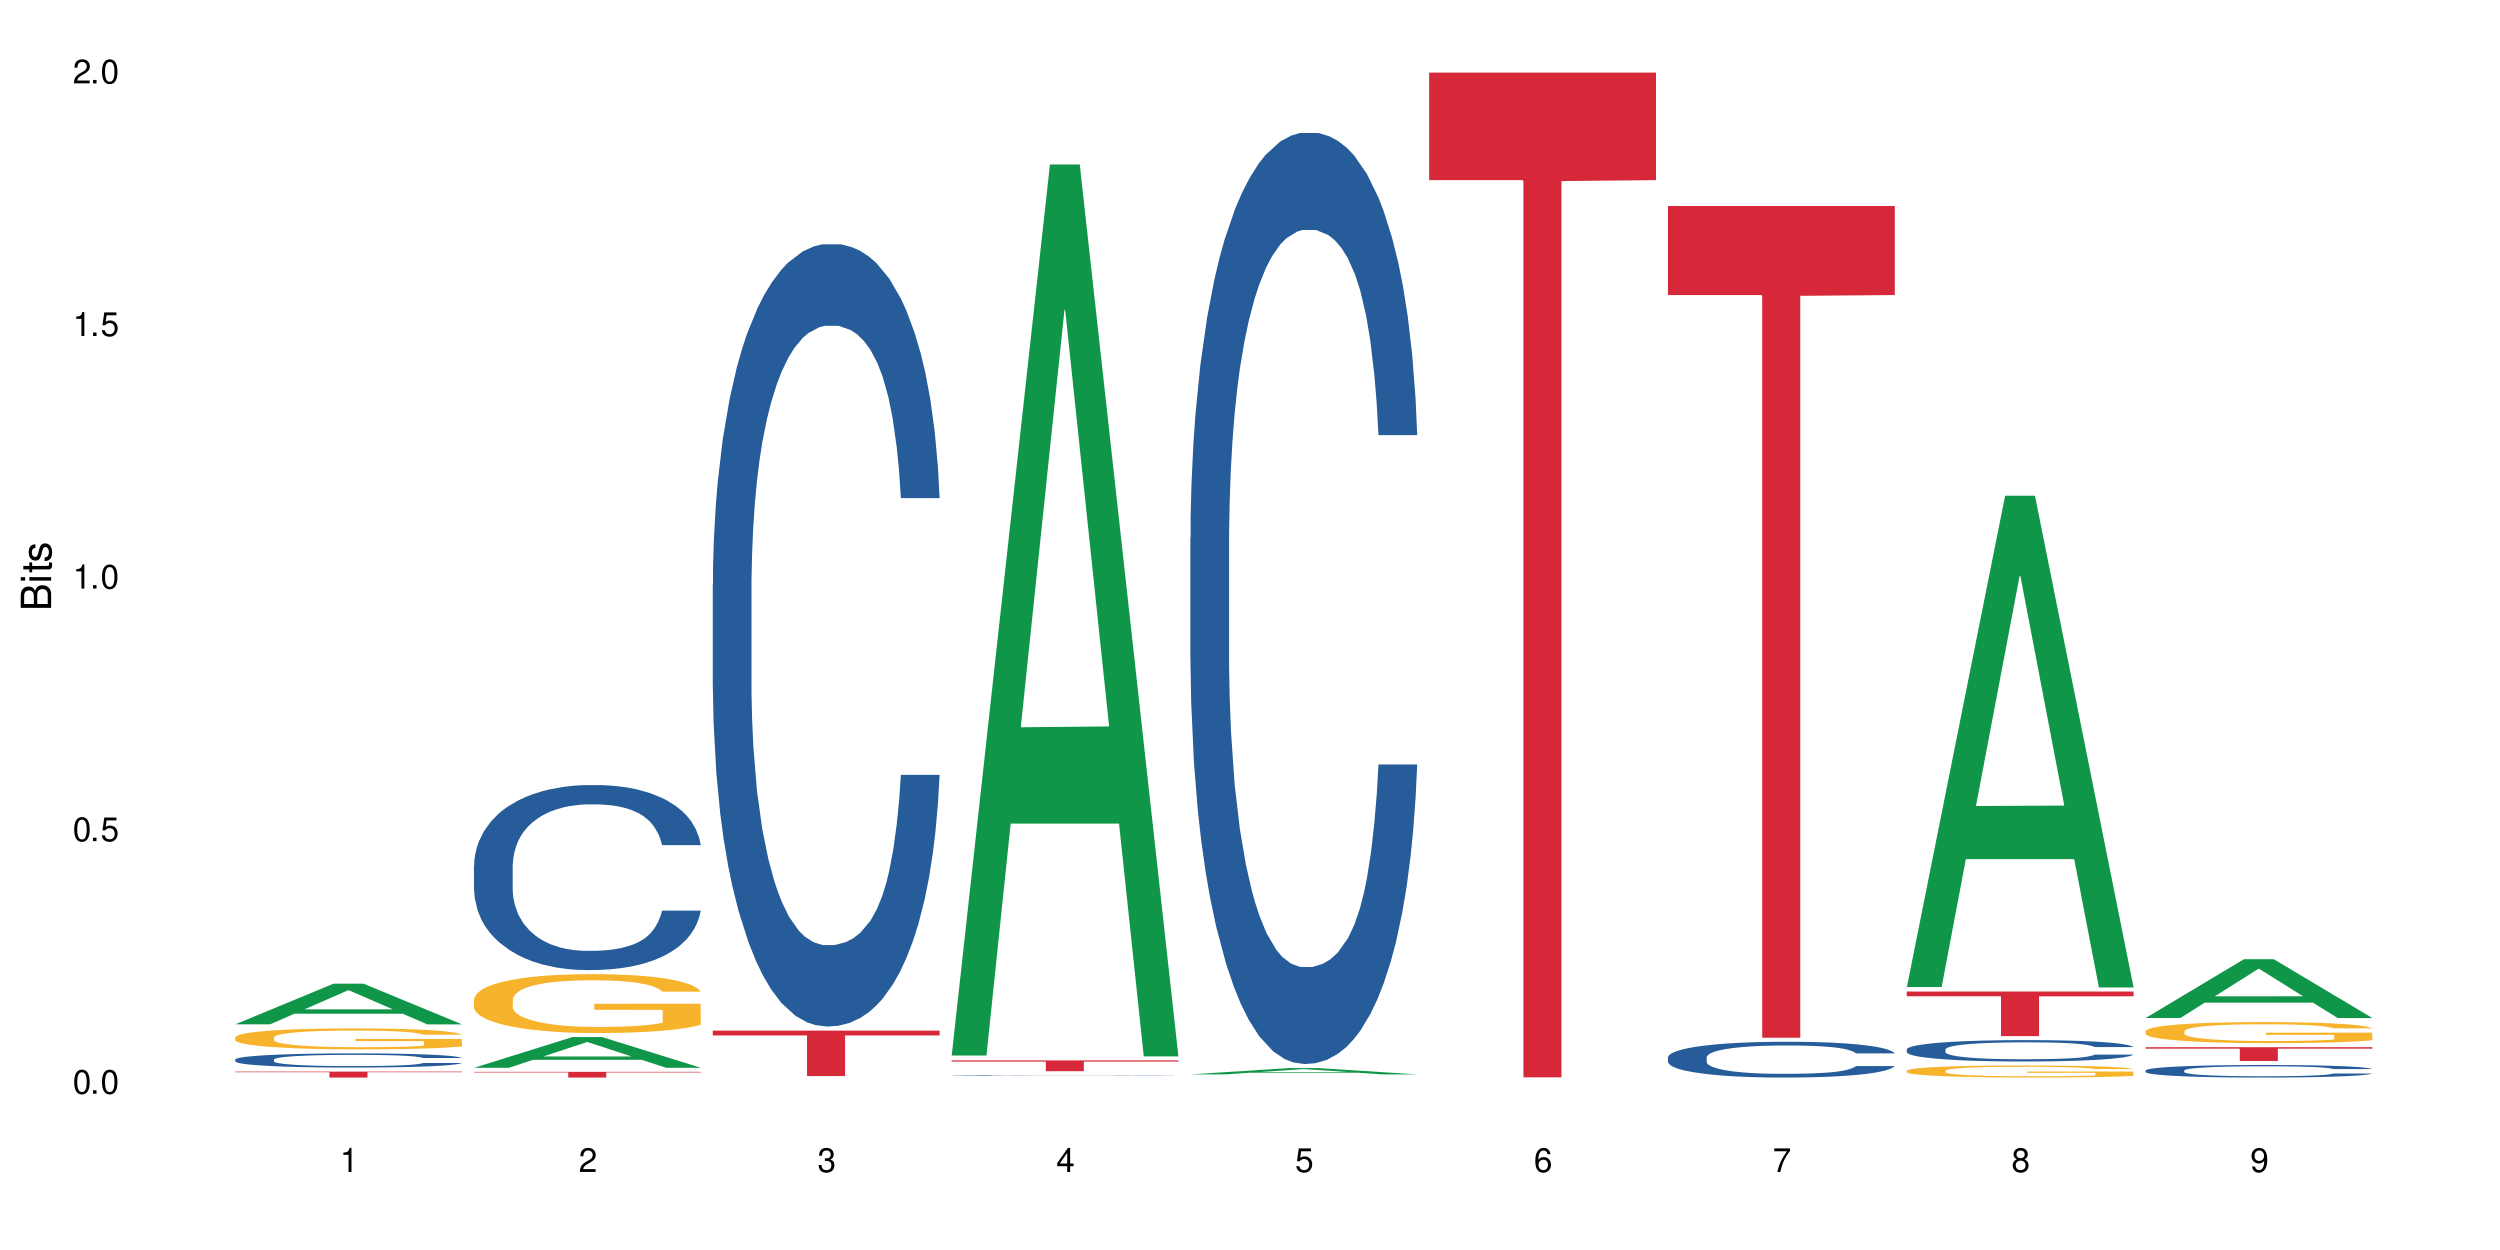 <?xml version="1.0" encoding="UTF-8"?>
<svg xmlns="http://www.w3.org/2000/svg" xmlns:xlink="http://www.w3.org/1999/xlink" width="720" height="360" viewBox="0 0 720 360">
<defs>
<g>
<g id="glyph-0-0">
</g>
<g id="glyph-0-1">
<path d="M 2.641 -6.938 C 2 -6.938 1.422 -6.656 1.078 -6.172 C 0.641 -5.562 0.406 -4.641 0.406 -3.359 C 0.406 -1.016 1.188 0.219 2.641 0.219 C 4.078 0.219 4.859 -1.016 4.859 -3.297 C 4.859 -4.641 4.656 -5.547 4.203 -6.172 C 3.844 -6.656 3.281 -6.938 2.641 -6.938 Z M 2.641 -6.188 C 3.547 -6.188 4 -5.25 4 -3.375 C 4 -1.406 3.562 -0.484 2.625 -0.484 C 1.734 -0.484 1.281 -1.438 1.281 -3.344 C 1.281 -5.25 1.734 -6.188 2.641 -6.188 Z M 2.641 -6.188 "/>
</g>
<g id="glyph-0-2">
<path d="M 1.828 -1 L 0.828 -1 L 0.828 0 L 1.828 0 Z M 1.828 -1 "/>
</g>
<g id="glyph-0-3">
<path d="M 4.562 -6.797 L 1.062 -6.797 L 0.547 -3.094 L 1.328 -3.094 C 1.719 -3.562 2.047 -3.734 2.578 -3.734 C 3.484 -3.734 4.062 -3.109 4.062 -2.094 C 4.062 -1.125 3.484 -0.531 2.578 -0.531 C 1.828 -0.531 1.375 -0.906 1.188 -1.672 L 0.328 -1.672 C 0.453 -1.109 0.547 -0.844 0.75 -0.594 C 1.125 -0.078 1.828 0.219 2.594 0.219 C 3.969 0.219 4.922 -0.781 4.922 -2.219 C 4.922 -3.562 4.031 -4.484 2.719 -4.484 C 2.25 -4.484 1.859 -4.359 1.469 -4.062 L 1.734 -5.969 L 4.562 -5.969 Z M 4.562 -6.797 "/>
</g>
<g id="glyph-0-4">
<path d="M 2.484 -4.938 L 2.484 0 L 3.328 0 L 3.328 -6.938 L 2.766 -6.938 C 2.469 -5.875 2.281 -5.734 0.984 -5.562 L 0.984 -4.938 Z M 2.484 -4.938 "/>
</g>
<g id="glyph-0-5">
<path d="M 4.859 -0.828 L 1.281 -0.828 C 1.359 -1.406 1.672 -1.781 2.5 -2.281 L 3.469 -2.828 C 4.406 -3.344 4.906 -4.062 4.906 -4.906 C 4.906 -5.484 4.672 -6.031 4.266 -6.406 C 3.859 -6.766 3.375 -6.938 2.719 -6.938 C 1.859 -6.938 1.219 -6.625 0.844 -6.031 C 0.609 -5.672 0.5 -5.234 0.484 -4.531 L 1.328 -4.531 C 1.359 -5.016 1.406 -5.281 1.531 -5.516 C 1.75 -5.938 2.188 -6.203 2.703 -6.203 C 3.469 -6.203 4.031 -5.641 4.031 -4.891 C 4.031 -4.344 3.719 -3.859 3.125 -3.516 L 2.234 -3 C 0.812 -2.172 0.406 -1.531 0.328 -0.016 L 4.859 -0.016 Z M 4.859 -0.828 "/>
</g>
<g id="glyph-0-6">
<path d="M 2.125 -3.188 L 2.578 -3.188 C 3.5 -3.188 3.984 -2.766 3.984 -1.922 C 3.984 -1.062 3.469 -0.531 2.594 -0.531 C 1.656 -0.531 1.203 -1 1.156 -2.016 L 0.312 -2.016 C 0.344 -1.453 0.438 -1.094 0.609 -0.781 C 0.953 -0.109 1.625 0.219 2.547 0.219 C 3.953 0.219 4.859 -0.625 4.859 -1.938 C 4.859 -2.828 4.516 -3.297 3.703 -3.594 C 4.344 -3.844 4.656 -4.328 4.656 -5.031 C 4.656 -6.219 3.875 -6.938 2.578 -6.938 C 1.203 -6.938 0.484 -6.172 0.453 -4.703 L 1.297 -4.703 C 1.312 -5.125 1.344 -5.359 1.453 -5.578 C 1.641 -5.969 2.062 -6.203 2.594 -6.203 C 3.344 -6.203 3.797 -5.75 3.797 -5 C 3.797 -4.516 3.609 -4.219 3.25 -4.047 C 3.016 -3.953 2.703 -3.922 2.125 -3.906 Z M 2.125 -3.188 "/>
</g>
<g id="glyph-0-7">
<path d="M 3.141 -1.672 L 3.141 0 L 3.984 0 L 3.984 -1.672 L 4.984 -1.672 L 4.984 -2.438 L 3.984 -2.438 L 3.984 -6.938 L 3.359 -6.938 L 0.266 -2.578 L 0.266 -1.672 Z M 3.141 -2.438 L 1 -2.438 L 3.141 -5.5 Z M 3.141 -2.438 "/>
</g>
<g id="glyph-0-8">
<path d="M 4.781 -5.125 C 4.609 -6.266 3.891 -6.938 2.844 -6.938 C 2.094 -6.938 1.422 -6.578 1.031 -5.953 C 0.594 -5.266 0.406 -4.422 0.406 -3.172 C 0.406 -2 0.578 -1.25 0.984 -0.641 C 1.359 -0.078 1.953 0.219 2.703 0.219 C 3.984 0.219 4.922 -0.75 4.922 -2.094 C 4.922 -3.375 4.062 -4.281 2.844 -4.281 C 2.172 -4.281 1.641 -4.031 1.281 -3.516 C 1.281 -5.234 1.828 -6.188 2.797 -6.188 C 3.391 -6.188 3.797 -5.797 3.938 -5.125 Z M 2.734 -3.531 C 3.547 -3.531 4.062 -2.953 4.062 -2.031 C 4.062 -1.156 3.484 -0.531 2.703 -0.531 C 1.922 -0.531 1.328 -1.188 1.328 -2.078 C 1.328 -2.938 1.906 -3.531 2.734 -3.531 Z M 2.734 -3.531 "/>
</g>
<g id="glyph-0-9">
<path d="M 4.984 -6.797 L 0.438 -6.797 L 0.438 -5.969 L 4.109 -5.969 C 2.5 -3.656 1.828 -2.234 1.328 0 L 2.219 0 C 2.594 -2.172 3.453 -4.047 4.984 -6.094 Z M 4.984 -6.797 "/>
</g>
<g id="glyph-0-10">
<path d="M 3.75 -3.656 C 4.469 -4.094 4.688 -4.438 4.688 -5.078 C 4.688 -6.172 3.844 -6.938 2.641 -6.938 C 1.438 -6.938 0.594 -6.172 0.594 -5.094 C 0.594 -4.438 0.812 -4.094 1.516 -3.656 C 0.734 -3.266 0.359 -2.703 0.359 -1.922 C 0.359 -0.656 1.281 0.219 2.641 0.219 C 3.984 0.219 4.922 -0.656 4.922 -1.922 C 4.922 -2.703 4.531 -3.266 3.75 -3.656 Z M 2.641 -6.188 C 3.359 -6.188 3.812 -5.75 3.812 -5.062 C 3.812 -4.406 3.344 -3.984 2.641 -3.984 C 1.922 -3.984 1.453 -4.406 1.453 -5.078 C 1.453 -5.75 1.922 -6.188 2.641 -6.188 Z M 2.641 -3.266 C 3.484 -3.266 4.062 -2.719 4.062 -1.906 C 4.062 -1.078 3.484 -0.531 2.625 -0.531 C 1.797 -0.531 1.219 -1.094 1.219 -1.906 C 1.219 -2.719 1.781 -3.266 2.641 -3.266 Z M 2.641 -3.266 "/>
</g>
<g id="glyph-0-11">
<path d="M 0.516 -1.578 C 0.672 -0.453 1.406 0.219 2.438 0.219 C 3.188 0.219 3.859 -0.141 4.266 -0.766 C 4.688 -1.453 4.891 -2.297 4.891 -3.547 C 4.891 -4.719 4.703 -5.453 4.312 -6.078 C 3.938 -6.641 3.344 -6.938 2.594 -6.938 C 1.297 -6.938 0.359 -5.969 0.359 -4.625 C 0.359 -3.344 1.234 -2.453 2.453 -2.453 C 3.094 -2.453 3.578 -2.672 4.016 -3.203 C 4 -1.484 3.469 -0.531 2.5 -0.531 C 1.906 -0.531 1.484 -0.906 1.359 -1.578 Z M 2.578 -6.203 C 3.375 -6.203 3.969 -5.531 3.969 -4.641 C 3.969 -3.797 3.391 -3.188 2.547 -3.188 C 1.734 -3.188 1.234 -3.766 1.234 -4.688 C 1.234 -5.562 1.797 -6.203 2.578 -6.203 Z M 2.578 -6.203 "/>
</g>
<g id="glyph-1-0">
</g>
<g id="glyph-1-1">
<path d="M 0 -0.953 L 0 -4.891 C 0 -5.719 -0.234 -6.344 -0.734 -6.797 C -1.188 -7.234 -1.812 -7.469 -2.5 -7.469 C -3.547 -7.469 -4.188 -7 -4.625 -5.875 C -4.984 -6.688 -5.625 -7.094 -6.531 -7.094 C -7.172 -7.094 -7.734 -6.859 -8.141 -6.391 C -8.562 -5.922 -8.75 -5.344 -8.75 -4.5 L -8.75 -0.953 Z M -4.984 -2.062 L -7.766 -2.062 L -7.766 -4.219 C -7.766 -4.844 -7.688 -5.203 -7.453 -5.5 C -7.219 -5.812 -6.859 -5.969 -6.375 -5.969 C -5.891 -5.969 -5.531 -5.812 -5.297 -5.5 C -5.062 -5.203 -4.984 -4.844 -4.984 -4.219 Z M -0.984 -2.062 L -4 -2.062 L -4 -4.781 C -4 -5.766 -3.438 -6.359 -2.484 -6.359 C -1.547 -6.359 -0.984 -5.766 -0.984 -4.781 Z M -0.984 -2.062 "/>
</g>
<g id="glyph-1-2">
<path d="M -6.281 -1.797 L -6.281 -0.797 L 0 -0.797 L 0 -1.797 Z M -8.75 -1.797 L -8.75 -0.797 L -7.484 -0.797 L -7.484 -1.797 Z M -8.75 -1.797 "/>
</g>
<g id="glyph-1-3">
<path d="M -6.281 -3.047 L -6.281 -2.016 L -8.016 -2.016 L -8.016 -1.016 L -6.281 -1.016 L -6.281 -0.172 L -5.469 -0.172 L -5.469 -1.016 L -0.719 -1.016 C -0.078 -1.016 0.281 -1.453 0.281 -2.234 C 0.281 -2.5 0.25 -2.719 0.188 -3.047 L -0.641 -3.047 C -0.609 -2.906 -0.594 -2.766 -0.594 -2.562 C -0.594 -2.141 -0.719 -2.016 -1.156 -2.016 L -5.469 -2.016 L -5.469 -3.047 Z M -6.281 -3.047 "/>
</g>
<g id="glyph-1-4">
<path d="M -4.531 -5.25 C -5.766 -5.25 -6.469 -4.422 -6.469 -2.969 C -6.469 -1.516 -5.719 -0.562 -4.547 -0.562 C -3.562 -0.562 -3.094 -1.062 -2.734 -2.562 L -2.516 -3.484 C -2.344 -4.188 -2.094 -4.469 -1.641 -4.469 C -1.047 -4.469 -0.641 -3.875 -0.641 -3 C -0.641 -2.453 -0.797 -2 -1.062 -1.75 C -1.25 -1.594 -1.422 -1.531 -1.875 -1.469 L -1.875 -0.406 C -0.422 -0.453 0.281 -1.266 0.281 -2.922 C 0.281 -4.5 -0.5 -5.516 -1.719 -5.516 C -2.656 -5.516 -3.172 -4.984 -3.469 -3.734 L -3.703 -2.766 C -3.891 -1.953 -4.156 -1.609 -4.594 -1.609 C -5.188 -1.609 -5.547 -2.125 -5.547 -2.938 C -5.547 -3.75 -5.203 -4.172 -4.531 -4.203 Z M -4.531 -5.25 "/>
</g>
</g>
</defs>
<rect x="-72" y="-36" width="864" height="432" fill="rgb(100%, 100%, 100%)" fill-opacity="1"/>
<path fill-rule="nonzero" fill="rgb(6.275%, 58.824%, 28.235%)" fill-opacity="1" d="M 67.73 295.008 L 67.801 294.996 L 96.07 283.289 L 104.656 283.289 L 133.066 295.02 L 123.082 295.02 L 115.965 291.957 L 84.762 291.957 L 77.781 295.008 L 67.73 295.008 L 87.766 290.691 L 113.102 290.68 L 100.469 285.203 L 100.328 285.195 L 100.188 285.227 L 87.695 290.68 L 87.766 290.691 Z M 67.73 295.008 "/>
<path fill-rule="nonzero" fill="rgb(14.51%, 36.078%, 60%)" fill-opacity="1" d="M 67.73 305.152 L 67.812 305.148 L 67.812 305.059 L 68.051 304.918 L 68.605 304.738 L 69.164 304.617 L 70.598 304.395 L 72.59 304.184 L 74.664 304.02 L 76.176 303.922 L 77.531 303.848 L 80.637 303.711 L 82.629 303.641 L 84.781 303.578 L 87.41 303.512 L 89.324 303.477 L 93.625 303.414 L 96.812 303.391 L 99.281 303.379 L 104.621 303.379 L 107.809 303.395 L 110.117 303.414 L 112.668 303.441 L 114.82 303.477 L 118.562 303.559 L 121.91 303.66 L 123.426 303.723 L 125.816 303.836 L 127.648 303.949 L 128.922 304.047 L 130.355 304.184 L 131.629 304.352 L 132.586 304.543 L 133.066 304.703 L 121.91 304.703 L 121.352 304.555 L 120.715 304.438 L 119.52 304.285 L 118.324 304.176 L 116.652 304.066 L 115.137 303.996 L 113.066 303.926 L 111.234 303.883 L 109.32 303.848 L 107.488 303.824 L 103.984 303.805 L 99.922 303.805 L 98.406 303.812 L 95.297 303.84 L 93.625 303.867 L 91.234 303.918 L 89.562 303.969 L 87.57 304.043 L 86.215 304.105 L 84.543 304.203 L 83.348 304.289 L 81.992 304.41 L 81.195 304.504 L 80.48 304.609 L 79.84 304.73 L 79.363 304.863 L 79.043 305 L 78.887 305.133 L 78.887 305.711 L 79.043 305.848 L 79.441 306.004 L 80.48 306.23 L 81.992 306.43 L 83.746 306.586 L 85.418 306.695 L 86.375 306.75 L 87.648 306.809 L 89.641 306.883 L 92.512 306.957 L 94.184 306.988 L 96.734 307.016 L 99.363 307.031 L 102.867 307.031 L 105.977 307.016 L 108.047 307 L 110.199 306.969 L 113.145 306.906 L 114.98 306.844 L 116.57 306.773 L 117.766 306.703 L 118.562 306.645 L 119.758 306.527 L 120.715 306.402 L 121.434 306.273 L 121.91 306.145 L 133.066 306.145 L 132.586 306.293 L 131.871 306.438 L 131.152 306.547 L 130.039 306.68 L 128.762 306.793 L 126.93 306.926 L 125.418 307.008 L 123.426 307.102 L 121.59 307.172 L 119.602 307.238 L 116.652 307.312 L 114.738 307.348 L 112.668 307.383 L 110.199 307.414 L 107.09 307.438 L 103.746 307.453 L 100.637 307.457 L 97.289 307.449 L 94.82 307.434 L 91.555 307.402 L 87.492 307.336 L 84.543 307.262 L 82.23 307.191 L 80.238 307.117 L 78.008 307.016 L 75.141 306.852 L 73.387 306.727 L 72.191 306.621 L 70.84 306.477 L 69.883 306.348 L 68.766 306.137 L 67.969 305.871 L 67.73 305.668 Z M 67.73 305.152 "/>
<path fill-rule="nonzero" fill="rgb(96.863%, 70.196%, 16.863%)" fill-opacity="1" d="M 67.73 298.766 L 67.812 298.762 L 67.812 298.648 L 68.129 298.402 L 68.926 298.059 L 69.961 297.781 L 71.078 297.559 L 71.793 297.441 L 72.988 297.277 L 74.023 297.156 L 76.656 296.91 L 80 296.676 L 81.832 296.578 L 83.906 296.484 L 86.852 296.379 L 88.207 296.34 L 92.352 296.254 L 97.051 296.199 L 102.23 296.18 L 104.621 296.188 L 107.887 296.207 L 112.348 296.27 L 114.898 296.324 L 116.891 296.379 L 118.961 296.449 L 121.512 296.562 L 123.902 296.695 L 125.816 296.824 L 127.727 296.992 L 129.32 297.168 L 130.676 297.359 L 131.871 297.594 L 132.586 297.785 L 133.066 297.977 L 121.988 297.977 L 121.352 297.785 L 120.637 297.637 L 119.441 297.453 L 118.246 297.32 L 117.051 297.219 L 114.82 297.074 L 112.906 296.984 L 110.516 296.91 L 108.207 296.859 L 105.578 296.824 L 103.984 296.816 L 99.762 296.816 L 95.938 296.852 L 93.707 296.898 L 92.113 296.941 L 89.879 297.023 L 88.527 297.09 L 87.73 297.133 L 85.34 297.305 L 83.746 297.461 L 82.871 297.566 L 81.754 297.73 L 80.957 297.879 L 80.082 298.098 L 79.602 298.266 L 78.965 298.641 L 78.887 299.633 L 79.125 299.84 L 79.602 300.066 L 80.238 300.266 L 81.195 300.473 L 82.152 300.633 L 83.824 300.848 L 85.258 300.992 L 86.375 301.086 L 88.527 301.234 L 89.402 301.285 L 91.473 301.383 L 93.625 301.461 L 96.254 301.527 L 98.246 301.559 L 101.434 301.59 L 105.496 301.59 L 110.277 301.555 L 113.305 301.512 L 115.379 301.465 L 116.73 301.43 L 118.406 301.367 L 119.602 301.312 L 120.715 301.25 L 122.07 301.156 L 122.07 299.84 L 102.391 299.836 L 102.391 299.219 L 132.984 299.211 L 133.066 301.367 L 131.391 301.516 L 129.32 301.66 L 127.328 301.77 L 125.258 301.863 L 122.309 301.969 L 119.918 302.035 L 116.254 302.113 L 112.906 302.16 L 109.402 302.195 L 106.293 302.211 L 102.629 302.215 L 99.363 302.207 L 95.855 302.172 L 93.066 302.129 L 90.52 302.074 L 87.969 302 L 84.781 301.887 L 82.711 301.793 L 80.559 301.676 L 78.406 301.539 L 76.496 301.391 L 75.219 301.273 L 73.945 301.141 L 72.59 300.977 L 71.316 300.789 L 70.359 300.617 L 69.484 300.426 L 68.848 300.242 L 68.211 299.996 L 67.891 299.797 L 67.73 299.625 Z M 67.73 298.766 "/>
<path fill-rule="nonzero" fill="rgb(83.922%, 15.686%, 22.353%)" fill-opacity="1" d="M 67.73 308.621 L 133.066 308.621 L 133.066 308.805 L 105.836 308.805 L 105.836 310.332 L 94.879 310.332 L 94.879 308.805 L 67.73 308.805 Z M 67.73 308.621 "/>
<path fill-rule="nonzero" fill="rgb(6.275%, 58.824%, 28.235%)" fill-opacity="1" d="M 136.504 307.52 L 136.574 307.512 L 164.844 298.68 L 173.43 298.68 L 201.836 307.527 L 191.855 307.527 L 184.738 305.219 L 153.535 305.219 L 146.555 307.52 L 136.504 307.52 L 156.535 304.262 L 181.875 304.254 L 169.242 300.125 L 169.102 300.117 L 168.961 300.141 L 156.469 304.254 L 156.535 304.262 Z M 136.504 307.52 "/>
<path fill-rule="nonzero" fill="rgb(14.51%, 36.078%, 60%)" fill-opacity="1" d="M 136.504 249.293 L 136.582 249.246 L 136.582 248.078 L 136.824 246.227 L 137.379 243.891 L 137.938 242.281 L 139.371 239.41 L 141.363 236.633 L 143.434 234.488 L 144.949 233.223 L 146.305 232.25 L 149.41 230.445 L 151.402 229.523 L 153.555 228.695 L 156.184 227.867 L 158.098 227.379 L 162.398 226.598 L 165.586 226.258 L 168.055 226.113 L 173.395 226.113 L 176.582 226.309 L 178.891 226.551 L 181.441 226.941 L 183.594 227.379 L 187.336 228.449 L 190.684 229.812 L 192.195 230.594 L 194.586 232.102 L 196.418 233.562 L 197.695 234.832 L 199.129 236.633 L 200.402 238.824 L 201.359 241.309 L 201.836 243.402 L 190.684 243.402 L 190.125 241.453 L 189.488 239.945 L 188.293 237.945 L 187.098 236.535 L 185.426 235.121 L 183.91 234.195 L 181.84 233.273 L 180.008 232.688 L 178.094 232.25 L 176.262 231.957 L 172.758 231.664 L 168.691 231.664 L 167.18 231.762 L 164.07 232.152 L 162.398 232.492 L 160.008 233.176 L 158.336 233.809 L 156.344 234.781 L 154.988 235.609 L 153.316 236.875 L 152.121 237.996 L 150.766 239.602 L 149.969 240.82 L 149.25 242.184 L 148.613 243.793 L 148.137 245.496 L 147.816 247.297 L 147.66 249.051 L 147.66 256.602 L 147.816 258.352 L 148.215 260.398 L 149.25 263.371 L 150.766 265.949 L 152.52 267.996 L 154.191 269.457 L 155.148 270.141 L 156.422 270.918 L 158.414 271.895 L 161.281 272.867 L 162.957 273.258 L 165.504 273.645 L 168.137 273.84 L 171.641 273.84 L 174.746 273.645 L 176.82 273.402 L 178.973 273.012 L 181.918 272.184 L 183.75 271.406 L 185.344 270.48 L 186.539 269.555 L 187.336 268.777 L 188.531 267.266 L 189.488 265.609 L 190.203 263.906 L 190.684 262.25 L 201.836 262.25 L 201.359 264.199 L 200.645 266.098 L 199.926 267.508 L 198.809 269.215 L 197.535 270.723 L 195.703 272.43 L 194.188 273.547 L 192.195 274.766 L 190.363 275.691 L 188.371 276.52 L 185.426 277.492 L 183.512 277.98 L 181.441 278.418 L 178.973 278.809 L 175.863 279.148 L 172.516 279.344 L 169.41 279.395 L 166.062 279.297 L 163.594 279.102 L 160.328 278.664 L 156.262 277.785 L 153.316 276.859 L 151.004 275.934 L 149.012 274.961 L 146.781 273.645 L 143.914 271.504 L 142.16 269.848 L 140.965 268.484 L 139.609 266.586 L 138.656 264.879 L 137.539 262.152 L 136.742 258.695 L 136.504 256.016 Z M 136.504 249.293 "/>
<path fill-rule="nonzero" fill="rgb(96.863%, 70.196%, 16.863%)" fill-opacity="1" d="M 136.504 287.82 L 136.582 287.805 L 136.582 287.496 L 136.902 286.797 L 137.699 285.836 L 138.734 285.047 L 139.852 284.43 L 140.566 284.102 L 141.762 283.637 L 142.797 283.297 L 145.426 282.602 L 148.773 281.949 L 150.605 281.672 L 152.68 281.406 L 155.625 281.113 L 156.98 281.004 L 161.125 280.758 L 165.824 280.602 L 171.004 280.555 L 173.395 280.57 L 176.66 280.633 L 181.121 280.805 L 183.672 280.957 L 185.664 281.113 L 187.734 281.312 L 190.285 281.625 L 192.676 281.996 L 194.586 282.367 L 196.5 282.832 L 198.094 283.328 L 199.449 283.871 L 200.645 284.52 L 201.359 285.062 L 201.836 285.605 L 190.762 285.605 L 190.125 285.062 L 189.41 284.645 L 188.215 284.133 L 187.02 283.762 L 185.824 283.469 L 183.594 283.066 L 181.68 282.816 L 179.289 282.602 L 176.98 282.461 L 174.348 282.367 L 172.758 282.336 L 168.535 282.336 L 164.707 282.445 L 162.477 282.57 L 160.883 282.691 L 158.652 282.926 L 157.301 283.109 L 156.504 283.234 L 154.113 283.715 L 152.52 284.148 L 151.641 284.441 L 150.527 284.906 L 149.73 285.324 L 148.852 285.945 L 148.375 286.41 L 147.738 287.465 L 147.66 290.25 L 147.898 290.84 L 148.375 291.477 L 149.012 292.035 L 149.969 292.621 L 150.926 293.07 L 152.598 293.676 L 154.031 294.078 L 155.148 294.34 L 157.301 294.758 L 158.176 294.898 L 160.246 295.176 L 162.398 295.395 L 165.027 295.582 L 167.02 295.672 L 170.207 295.75 L 174.27 295.75 L 179.051 295.656 L 182.078 295.535 L 184.148 295.41 L 185.504 295.301 L 187.176 295.133 L 188.371 294.977 L 189.488 294.805 L 190.844 294.543 L 190.844 290.84 L 171.164 290.824 L 171.164 289.09 L 201.758 289.074 L 201.836 295.133 L 200.164 295.551 L 198.094 295.953 L 196.102 296.262 L 194.031 296.523 L 191.082 296.82 L 188.691 297.004 L 185.027 297.223 L 181.68 297.363 L 178.176 297.453 L 175.066 297.5 L 171.402 297.516 L 168.137 297.484 L 164.629 297.395 L 161.84 297.27 L 159.289 297.113 L 156.742 296.914 L 153.555 296.586 L 151.484 296.324 L 149.332 296 L 147.18 295.613 L 145.27 295.191 L 143.992 294.867 L 142.719 294.496 L 141.363 294.031 L 140.09 293.504 L 139.133 293.023 L 138.258 292.484 L 137.617 291.973 L 136.98 291.273 L 136.664 290.715 L 136.504 290.238 Z M 136.504 287.82 "/>
<path fill-rule="nonzero" fill="rgb(83.922%, 15.686%, 22.353%)" fill-opacity="1" d="M 136.504 308.691 L 201.836 308.691 L 201.836 308.867 L 174.609 308.867 L 174.609 310.332 L 163.652 310.332 L 163.652 308.867 L 136.504 308.867 Z M 136.504 308.691 "/>
<path fill-rule="nonzero" fill="rgb(14.51%, 36.078%, 60%)" fill-opacity="1" d="M 205.277 168.383 L 205.355 168.176 L 205.355 163.234 L 205.594 155.41 L 206.152 145.523 L 206.711 138.727 L 208.145 126.578 L 210.137 114.84 L 212.207 105.777 L 213.723 100.426 L 215.078 96.305 L 218.184 88.688 L 220.176 84.773 L 222.328 81.273 L 224.957 77.773 L 226.867 75.715 L 231.172 72.418 L 234.359 70.977 L 236.828 70.359 L 242.168 70.359 L 245.352 71.184 L 247.664 72.211 L 250.215 73.859 L 252.363 75.715 L 256.109 80.242 L 259.457 86.008 L 260.969 89.305 L 263.359 95.688 L 265.191 101.867 L 266.469 107.219 L 267.902 114.84 L 269.176 124.105 L 270.133 134.609 L 270.609 143.465 L 259.457 143.465 L 258.898 135.227 L 258.262 128.844 L 257.066 120.398 L 255.871 114.43 L 254.195 108.457 L 252.684 104.543 L 250.613 100.629 L 248.777 98.16 L 246.867 96.305 L 245.035 95.07 L 241.527 93.836 L 237.465 93.836 L 235.953 94.246 L 232.844 95.895 L 231.172 97.336 L 228.781 100.219 L 227.109 102.895 L 225.117 107.016 L 223.762 110.516 L 222.09 115.871 L 220.895 120.605 L 219.539 127.402 L 218.742 132.551 L 218.023 138.316 L 217.387 145.113 L 216.91 152.32 L 216.59 159.938 L 216.43 167.352 L 216.43 199.273 L 216.59 206.684 L 216.988 215.336 L 218.023 227.895 L 219.539 238.809 L 221.293 247.461 L 222.965 253.637 L 223.922 256.52 L 225.195 259.816 L 227.188 263.934 L 230.055 268.055 L 231.73 269.699 L 234.277 271.348 L 236.906 272.172 L 240.414 272.172 L 243.52 271.348 L 245.594 270.316 L 247.742 268.672 L 250.691 265.168 L 252.523 261.875 L 254.117 257.961 L 255.312 254.051 L 256.109 250.754 L 257.305 244.371 L 258.262 237.367 L 258.977 230.16 L 259.457 223.16 L 270.609 223.16 L 270.133 231.398 L 269.414 239.43 L 268.699 245.398 L 267.582 252.609 L 266.309 258.992 L 264.477 266.199 L 262.961 270.938 L 260.969 276.086 L 259.137 279.996 L 257.145 283.496 L 254.195 287.617 L 252.285 289.676 L 250.215 291.527 L 247.742 293.176 L 244.637 294.617 L 241.289 295.441 L 238.184 295.648 L 234.836 295.234 L 232.367 294.41 L 229.098 292.559 L 225.035 288.852 L 222.09 284.938 L 219.777 281.027 L 217.785 276.906 L 215.555 271.348 L 212.688 262.285 L 210.934 255.285 L 209.738 249.52 L 208.383 241.488 L 207.426 234.281 L 206.312 222.746 L 205.516 208.125 L 205.277 196.801 Z M 205.277 168.383 "/>
<path fill-rule="nonzero" fill="rgb(83.922%, 15.686%, 22.353%)" fill-opacity="1" d="M 205.277 296.809 L 270.609 296.809 L 270.609 298.211 L 243.383 298.223 L 243.383 309.91 L 232.426 309.91 L 232.426 298.238 L 232.266 298.211 L 205.277 298.211 Z M 205.277 296.809 "/>
<path fill-rule="nonzero" fill="rgb(6.275%, 58.824%, 28.235%)" fill-opacity="1" d="M 274.051 304 L 274.117 303.758 L 302.387 47.371 L 310.973 47.371 L 339.383 304.238 L 329.402 304.238 L 322.281 237.188 L 291.082 237.188 L 284.102 304 L 274.051 304 L 294.082 209.453 L 319.422 209.211 L 306.785 89.34 L 306.645 89.098 L 306.508 89.82 L 294.012 209.211 L 294.082 209.453 Z M 274.051 304 "/>
<path fill-rule="nonzero" fill="rgb(14.51%, 36.078%, 60%)" fill-opacity="1" d="M 274.051 309.742 L 274.129 309.742 L 274.129 309.738 L 274.367 309.73 L 275.484 309.715 L 276.918 309.707 L 278.91 309.695 L 280.98 309.688 L 282.496 309.684 L 283.848 309.68 L 286.957 309.676 L 288.949 309.672 L 291.102 309.668 L 293.73 309.664 L 295.641 309.664 L 299.945 309.66 L 318.984 309.66 L 321.137 309.664 L 324.883 309.668 L 328.23 309.672 L 329.742 309.676 L 332.133 309.68 L 333.965 309.684 L 335.238 309.691 L 336.676 309.695 L 337.949 309.703 L 338.906 309.715 L 339.383 309.719 L 328.23 309.719 L 327.672 309.715 L 327.035 309.707 L 325.84 309.699 L 324.645 309.695 L 322.969 309.691 L 321.457 309.688 L 319.383 309.684 L 317.551 309.684 L 315.641 309.68 L 299.945 309.68 L 297.555 309.684 L 295.879 309.688 L 293.887 309.691 L 292.535 309.691 L 290.859 309.695 L 289.664 309.703 L 288.312 309.707 L 287.516 309.711 L 286.797 309.715 L 286.16 309.723 L 285.684 309.727 L 285.363 309.734 L 285.203 309.742 L 285.203 309.77 L 285.363 309.773 L 285.762 309.781 L 286.797 309.793 L 288.312 309.801 L 290.062 309.809 L 291.738 309.816 L 292.691 309.816 L 293.969 309.82 L 295.961 309.824 L 298.828 309.828 L 303.051 309.828 L 305.68 309.832 L 309.188 309.832 L 312.293 309.828 L 316.516 309.828 L 319.465 309.824 L 321.297 309.82 L 322.891 309.816 L 324.086 309.816 L 324.883 309.812 L 326.078 309.805 L 327.035 309.801 L 327.75 309.793 L 328.23 309.789 L 339.383 309.789 L 338.906 309.797 L 338.188 309.801 L 337.473 309.809 L 336.355 309.812 L 335.082 309.82 L 333.25 309.824 L 331.734 309.828 L 329.742 309.832 L 327.91 309.836 L 325.918 309.84 L 322.969 309.844 L 321.059 309.844 L 318.984 309.848 L 313.41 309.848 L 310.062 309.852 L 303.609 309.852 L 301.141 309.848 L 297.871 309.848 L 293.809 309.844 L 290.859 309.84 L 288.551 309.836 L 286.559 309.836 L 284.328 309.828 L 281.457 309.82 L 279.707 309.816 L 278.512 309.812 L 277.156 309.805 L 276.199 309.797 L 275.086 309.789 L 274.289 309.777 L 274.051 309.766 Z M 274.051 309.742 "/>
<path fill-rule="nonzero" fill="rgb(83.922%, 15.686%, 22.353%)" fill-opacity="1" d="M 274.051 305.402 L 339.383 305.402 L 339.383 305.734 L 312.152 305.738 L 312.152 308.496 L 301.199 308.496 L 301.199 305.738 L 301.039 305.734 L 274.051 305.734 Z M 274.051 305.402 "/>
<path fill-rule="nonzero" fill="rgb(6.275%, 58.824%, 28.235%)" fill-opacity="1" d="M 342.82 309.422 L 342.891 309.422 L 371.16 307.609 L 379.746 307.609 L 408.156 309.426 L 398.176 309.426 L 391.055 308.953 L 359.852 308.953 L 352.875 309.422 L 342.82 309.422 L 362.855 308.754 L 388.191 308.754 L 375.559 307.906 L 375.418 307.906 L 375.281 307.91 L 362.785 308.754 L 362.855 308.754 Z M 342.82 309.422 "/>
<path fill-rule="nonzero" fill="rgb(14.51%, 36.078%, 60%)" fill-opacity="1" d="M 342.82 154.969 L 342.902 154.727 L 342.902 148.844 L 343.141 139.527 L 343.699 127.762 L 344.258 119.676 L 345.691 105.211 L 347.684 91.242 L 349.754 80.457 L 351.266 74.082 L 352.621 69.184 L 355.73 60.113 L 357.723 55.457 L 359.871 51.289 L 362.5 47.121 L 364.414 44.672 L 368.715 40.75 L 371.902 39.035 L 374.375 38.297 L 379.711 38.297 L 382.898 39.277 L 385.211 40.504 L 387.758 42.465 L 389.91 44.672 L 393.656 50.062 L 397 56.926 L 398.516 60.848 L 400.906 68.445 L 402.738 75.801 L 404.012 82.172 L 405.445 91.242 L 406.723 102.27 L 407.68 114.773 L 408.156 125.312 L 397 125.312 L 396.445 115.508 L 395.805 107.91 L 394.609 97.859 L 393.414 90.75 L 391.742 83.645 L 390.23 78.984 L 388.156 74.328 L 386.324 71.387 L 384.414 69.184 L 382.578 67.711 L 379.074 66.242 L 375.012 66.242 L 373.496 66.73 L 370.391 68.691 L 368.715 70.406 L 366.324 73.84 L 364.652 77.023 L 362.66 81.926 L 361.305 86.094 L 359.633 92.469 L 358.438 98.105 L 357.082 106.191 L 356.285 112.32 L 355.57 119.184 L 354.934 127.273 L 354.453 135.852 L 354.137 144.922 L 353.977 153.746 L 353.977 191.734 L 354.137 200.559 L 354.535 210.855 L 355.57 225.805 L 357.082 238.797 L 358.836 249.09 L 360.508 256.445 L 361.465 259.875 L 362.742 263.797 L 364.734 268.699 L 367.602 273.602 L 369.273 275.562 L 371.824 277.523 L 374.453 278.504 L 377.957 278.504 L 381.066 277.523 L 383.137 276.297 L 385.289 274.336 L 388.238 270.172 L 390.07 266.25 L 391.664 261.594 L 392.859 256.934 L 393.656 253.012 L 394.852 245.414 L 395.805 237.082 L 396.523 228.504 L 397 220.168 L 408.156 220.168 L 407.68 229.973 L 406.961 239.531 L 406.242 246.641 L 405.129 255.219 L 403.852 262.816 L 402.02 271.395 L 400.508 277.035 L 398.516 283.16 L 396.684 287.82 L 394.691 291.984 L 391.742 296.887 L 389.832 299.34 L 387.758 301.543 L 385.289 303.504 L 382.18 305.223 L 378.836 306.203 L 375.727 306.445 L 372.383 305.957 L 369.91 304.977 L 366.645 302.77 L 362.582 298.359 L 359.633 293.703 L 357.324 289.043 L 355.332 284.141 L 353.102 277.523 L 350.23 266.738 L 348.48 258.406 L 347.285 251.543 L 345.93 241.984 L 344.973 233.406 L 343.859 219.68 L 343.062 202.277 L 342.82 188.793 Z M 342.82 154.969 "/>
<path fill-rule="nonzero" fill="rgb(83.922%, 15.686%, 22.353%)" fill-opacity="1" d="M 411.594 20.902 L 476.93 20.902 L 476.93 51.879 L 449.699 52.148 L 449.699 310.281 L 438.746 310.281 L 438.746 52.422 L 438.586 51.879 L 411.594 51.879 Z M 411.594 20.902 "/>
<path fill-rule="nonzero" fill="rgb(14.51%, 36.078%, 60%)" fill-opacity="1" d="M 480.367 304.516 L 480.445 304.508 L 480.445 304.281 L 480.688 303.922 L 481.242 303.473 L 481.801 303.16 L 483.234 302.605 L 485.227 302.07 L 487.301 301.656 L 488.812 301.41 L 490.168 301.223 L 493.273 300.875 L 495.266 300.695 L 497.418 300.535 L 500.047 300.375 L 501.961 300.281 L 506.262 300.129 L 509.449 300.066 L 511.918 300.035 L 517.258 300.035 L 520.445 300.074 L 522.754 300.121 L 525.305 300.195 L 527.457 300.281 L 531.199 300.488 L 534.547 300.75 L 536.059 300.902 L 538.449 301.195 L 540.285 301.477 L 541.559 301.723 L 542.992 302.07 L 544.266 302.492 L 545.223 302.973 L 545.703 303.379 L 534.547 303.379 L 533.988 303 L 533.352 302.711 L 532.156 302.324 L 530.961 302.051 L 529.289 301.777 L 527.773 301.598 L 525.703 301.422 L 523.871 301.309 L 521.957 301.223 L 520.125 301.164 L 516.621 301.109 L 512.555 301.109 L 511.043 301.129 L 507.934 301.203 L 506.262 301.27 L 503.871 301.402 L 502.199 301.523 L 500.207 301.711 L 498.852 301.871 L 497.18 302.117 L 495.984 302.332 L 494.629 302.645 L 493.832 302.879 L 493.117 303.141 L 492.477 303.453 L 492 303.781 L 491.68 304.133 L 491.523 304.469 L 491.523 305.93 L 491.68 306.27 L 492.078 306.664 L 493.117 307.238 L 494.629 307.734 L 496.383 308.133 L 498.055 308.414 L 499.012 308.547 L 500.285 308.695 L 502.277 308.883 L 505.145 309.074 L 506.82 309.148 L 509.367 309.223 L 512 309.262 L 515.504 309.262 L 518.613 309.223 L 520.684 309.176 L 522.836 309.102 L 525.781 308.941 L 527.613 308.789 L 529.207 308.613 L 530.402 308.434 L 531.199 308.281 L 532.395 307.988 L 533.352 307.672 L 534.07 307.34 L 534.547 307.02 L 545.703 307.02 L 545.223 307.398 L 544.508 307.766 L 543.789 308.039 L 542.672 308.367 L 541.398 308.66 L 539.566 308.988 L 538.051 309.203 L 536.059 309.441 L 534.227 309.617 L 532.234 309.777 L 529.289 309.969 L 527.375 310.062 L 525.305 310.145 L 522.836 310.223 L 519.727 310.285 L 516.379 310.324 L 513.273 310.332 L 509.926 310.316 L 507.457 310.277 L 504.191 310.191 L 500.125 310.023 L 497.18 309.844 L 494.867 309.664 L 492.875 309.477 L 490.645 309.223 L 487.777 308.809 L 486.023 308.488 L 484.828 308.227 L 483.473 307.859 L 482.52 307.527 L 481.402 307 L 480.605 306.332 L 480.367 305.816 Z M 480.367 304.516 "/>
<path fill-rule="nonzero" fill="rgb(83.922%, 15.686%, 22.353%)" fill-opacity="1" d="M 480.367 59.332 L 545.703 59.332 L 545.703 84.973 L 518.473 85.199 L 518.473 298.875 L 507.516 298.875 L 507.516 85.422 L 507.359 84.973 L 480.367 84.973 Z M 480.367 59.332 "/>
<path fill-rule="nonzero" fill="rgb(6.275%, 58.824%, 28.235%)" fill-opacity="1" d="M 549.141 284.266 L 549.211 284.133 L 577.48 142.766 L 586.066 142.766 L 614.473 284.398 L 604.492 284.398 L 597.371 247.426 L 566.172 247.426 L 559.191 284.266 L 549.141 284.266 L 569.172 232.133 L 594.512 232 L 581.875 165.906 L 581.738 165.773 L 581.598 166.172 L 569.102 232 L 569.172 232.133 Z M 549.141 284.266 "/>
<path fill-rule="nonzero" fill="rgb(14.51%, 36.078%, 60%)" fill-opacity="1" d="M 549.141 302.23 L 549.219 302.227 L 549.219 302.094 L 549.457 301.879 L 550.016 301.609 L 550.574 301.422 L 552.008 301.094 L 554 300.773 L 556.07 300.523 L 557.586 300.379 L 558.941 300.266 L 562.047 300.059 L 564.039 299.953 L 566.191 299.855 L 568.82 299.762 L 570.73 299.703 L 575.035 299.613 L 578.223 299.574 L 580.691 299.559 L 586.031 299.559 L 589.215 299.582 L 591.527 299.609 L 594.078 299.656 L 596.227 299.703 L 599.973 299.828 L 603.32 299.984 L 604.832 300.074 L 607.223 300.25 L 609.055 300.418 L 610.332 300.562 L 611.766 300.773 L 613.039 301.023 L 613.996 301.312 L 614.473 301.555 L 603.32 301.555 L 602.762 301.328 L 602.125 301.152 L 600.93 300.922 L 599.734 300.762 L 598.062 300.598 L 596.547 300.492 L 594.477 300.383 L 592.645 300.316 L 590.73 300.266 L 588.898 300.234 L 585.391 300.199 L 581.328 300.199 L 579.816 300.211 L 576.707 300.254 L 575.035 300.293 L 572.645 300.375 L 570.973 300.445 L 568.98 300.559 L 567.625 300.652 L 565.953 300.801 L 564.758 300.93 L 563.402 301.113 L 562.605 301.254 L 561.887 301.414 L 561.25 301.598 L 560.773 301.793 L 560.453 302.004 L 560.293 302.203 L 560.293 303.074 L 560.453 303.277 L 560.852 303.512 L 561.887 303.855 L 563.402 304.152 L 565.156 304.391 L 566.828 304.559 L 567.785 304.637 L 569.059 304.727 L 571.051 304.84 L 573.918 304.949 L 575.594 304.996 L 578.141 305.039 L 580.77 305.062 L 584.277 305.062 L 587.383 305.039 L 589.457 305.012 L 591.605 304.969 L 594.555 304.871 L 596.387 304.781 L 597.98 304.676 L 599.176 304.57 L 599.973 304.48 L 601.168 304.305 L 602.125 304.113 L 602.84 303.918 L 603.32 303.727 L 614.473 303.727 L 613.996 303.949 L 613.277 304.172 L 612.562 304.332 L 611.445 304.531 L 610.172 304.703 L 608.34 304.898 L 606.824 305.031 L 604.832 305.172 L 603 305.277 L 601.008 305.371 L 598.062 305.484 L 596.148 305.539 L 594.078 305.59 L 591.605 305.637 L 588.5 305.676 L 585.152 305.699 L 582.047 305.703 L 578.699 305.691 L 576.23 305.668 L 572.965 305.621 L 568.898 305.52 L 565.953 305.41 L 563.641 305.305 L 561.648 305.191 L 559.418 305.039 L 556.551 304.793 L 554.797 304.602 L 553.602 304.445 L 552.246 304.227 L 551.293 304.031 L 550.176 303.715 L 549.379 303.316 L 549.141 303.008 Z M 549.141 302.23 "/>
<path fill-rule="nonzero" fill="rgb(96.863%, 70.196%, 16.863%)" fill-opacity="1" d="M 549.141 308.352 L 549.219 308.348 L 549.219 308.285 L 549.539 308.141 L 550.336 307.945 L 551.371 307.785 L 552.484 307.656 L 553.203 307.59 L 554.398 307.496 L 555.434 307.426 L 558.062 307.285 L 561.41 307.152 L 563.242 307.094 L 565.312 307.039 L 568.262 306.98 L 569.617 306.957 L 573.758 306.906 L 578.461 306.875 L 583.641 306.867 L 586.031 306.867 L 589.297 306.883 L 593.758 306.918 L 596.309 306.949 L 598.301 306.98 L 600.371 307.02 L 602.922 307.086 L 605.312 307.16 L 607.223 307.238 L 609.137 307.332 L 610.73 307.434 L 612.082 307.543 L 613.277 307.676 L 613.996 307.789 L 614.473 307.898 L 603.398 307.898 L 602.762 307.789 L 602.043 307.703 L 600.848 307.598 L 599.652 307.523 L 598.461 307.461 L 596.227 307.379 L 594.316 307.328 L 591.926 307.285 L 589.613 307.254 L 586.984 307.238 L 585.391 307.23 L 581.168 307.23 L 577.344 307.254 L 575.113 307.277 L 573.52 307.305 L 571.289 307.352 L 569.934 307.387 L 569.137 307.414 L 566.75 307.512 L 565.156 307.602 L 564.277 307.66 L 563.164 307.754 L 562.367 307.84 L 561.488 307.969 L 561.012 308.062 L 560.375 308.277 L 560.293 308.848 L 560.535 308.969 L 561.012 309.098 L 561.648 309.211 L 562.605 309.332 L 563.562 309.426 L 565.234 309.547 L 566.668 309.629 L 567.785 309.684 L 569.934 309.77 L 570.812 309.797 L 572.883 309.855 L 575.035 309.898 L 577.664 309.938 L 579.656 309.957 L 582.844 309.973 L 586.906 309.973 L 591.688 309.953 L 594.715 309.93 L 596.785 309.902 L 598.141 309.883 L 599.812 309.848 L 601.008 309.816 L 602.125 309.781 L 603.48 309.727 L 603.48 308.969 L 583.797 308.965 L 583.797 308.609 L 614.395 308.609 L 614.473 309.848 L 612.801 309.934 L 610.73 310.016 L 608.738 310.078 L 606.664 310.133 L 603.719 310.191 L 601.328 310.23 L 597.664 310.273 L 594.316 310.301 L 590.809 310.32 L 587.703 310.332 L 584.039 310.332 L 580.77 310.328 L 577.266 310.309 L 574.477 310.285 L 571.926 310.25 L 569.379 310.211 L 566.191 310.145 L 564.117 310.09 L 561.969 310.023 L 559.816 309.945 L 557.902 309.859 L 556.629 309.793 L 555.355 309.715 L 554 309.621 L 552.727 309.512 L 551.77 309.414 L 550.895 309.305 L 550.254 309.199 L 549.617 309.059 L 549.301 308.945 L 549.141 308.844 Z M 549.141 308.352 "/>
<path fill-rule="nonzero" fill="rgb(83.922%, 15.686%, 22.353%)" fill-opacity="1" d="M 549.141 285.559 L 614.473 285.559 L 614.473 286.934 L 587.246 286.945 L 587.246 298.398 L 576.289 298.398 L 576.289 286.957 L 576.129 286.934 L 549.141 286.934 Z M 549.141 285.559 "/>
<path fill-rule="nonzero" fill="rgb(6.275%, 58.824%, 28.235%)" fill-opacity="1" d="M 617.914 293.184 L 617.98 293.164 L 646.25 276.25 L 654.836 276.25 L 683.246 293.199 L 673.266 293.199 L 666.145 288.773 L 634.945 288.773 L 627.965 293.184 L 617.914 293.184 L 637.945 286.945 L 663.285 286.93 L 650.648 279.02 L 650.512 279.004 L 650.371 279.051 L 637.875 286.93 L 637.945 286.945 Z M 617.914 293.184 "/>
<path fill-rule="nonzero" fill="rgb(14.51%, 36.078%, 60%)" fill-opacity="1" d="M 617.914 308.293 L 617.992 308.289 L 617.992 308.211 L 618.23 308.086 L 618.789 307.926 L 619.348 307.816 L 620.781 307.621 L 622.773 307.434 L 624.844 307.289 L 626.359 307.203 L 627.711 307.137 L 630.82 307.016 L 632.812 306.953 L 634.965 306.895 L 637.594 306.84 L 639.504 306.805 L 643.809 306.754 L 646.996 306.73 L 649.465 306.719 L 654.801 306.719 L 657.988 306.734 L 660.301 306.75 L 662.852 306.777 L 665 306.805 L 668.746 306.879 L 672.094 306.973 L 673.605 307.023 L 675.996 307.125 L 677.828 307.227 L 679.102 307.312 L 680.539 307.434 L 681.812 307.582 L 682.77 307.75 L 683.246 307.895 L 672.094 307.895 L 671.535 307.762 L 670.898 307.66 L 669.703 307.523 L 668.508 307.426 L 666.832 307.332 L 665.32 307.27 L 663.246 307.207 L 661.414 307.164 L 659.504 307.137 L 657.672 307.117 L 654.164 307.098 L 650.102 307.098 L 648.586 307.102 L 645.48 307.129 L 643.809 307.152 L 641.418 307.199 L 639.742 307.242 L 637.75 307.309 L 636.398 307.363 L 634.723 307.449 L 633.527 307.527 L 632.176 307.637 L 631.379 307.719 L 630.66 307.809 L 630.023 307.918 L 629.547 308.035 L 629.227 308.156 L 629.066 308.277 L 629.066 308.789 L 629.227 308.906 L 629.625 309.047 L 630.66 309.246 L 632.176 309.422 L 633.926 309.562 L 635.602 309.66 L 636.559 309.707 L 637.832 309.758 L 639.824 309.824 L 642.691 309.891 L 644.363 309.918 L 646.914 309.945 L 649.543 309.957 L 653.051 309.957 L 656.156 309.945 L 658.227 309.926 L 660.379 309.902 L 663.328 309.844 L 665.16 309.793 L 666.754 309.73 L 667.949 309.668 L 668.746 309.613 L 669.941 309.512 L 670.898 309.398 L 671.613 309.285 L 672.094 309.172 L 683.246 309.172 L 682.77 309.305 L 682.051 309.434 L 681.336 309.527 L 680.219 309.645 L 678.945 309.746 L 677.113 309.863 L 675.598 309.938 L 673.605 310.02 L 671.773 310.082 L 669.781 310.141 L 666.832 310.207 L 664.922 310.238 L 662.852 310.27 L 660.379 310.293 L 657.273 310.316 L 653.926 310.332 L 650.82 310.332 L 647.473 310.328 L 645.004 310.312 L 641.734 310.285 L 637.672 310.227 L 634.723 310.164 L 632.414 310.098 L 630.422 310.035 L 628.191 309.945 L 625.324 309.797 L 623.57 309.688 L 622.375 309.594 L 621.02 309.465 L 620.062 309.348 L 618.949 309.164 L 618.152 308.93 L 617.914 308.75 Z M 617.914 308.293 "/>
<path fill-rule="nonzero" fill="rgb(96.863%, 70.196%, 16.863%)" fill-opacity="1" d="M 617.914 296.961 L 617.992 296.957 L 617.992 296.844 L 618.312 296.598 L 619.109 296.254 L 620.145 295.969 L 621.258 295.746 L 621.977 295.629 L 623.172 295.465 L 624.207 295.344 L 626.836 295.094 L 630.184 294.859 L 632.016 294.758 L 634.086 294.664 L 637.035 294.559 L 638.391 294.52 L 642.531 294.434 L 647.234 294.375 L 652.414 294.359 L 654.801 294.367 L 658.07 294.387 L 662.531 294.449 L 665.082 294.504 L 667.074 294.559 L 669.145 294.633 L 671.695 294.742 L 674.082 294.875 L 675.996 295.008 L 677.91 295.176 L 679.5 295.352 L 680.855 295.547 L 682.051 295.781 L 682.77 295.973 L 683.246 296.168 L 672.172 296.168 L 671.535 295.973 L 670.816 295.824 L 669.621 295.641 L 668.426 295.508 L 667.23 295.402 L 665 295.258 L 663.09 295.172 L 660.699 295.094 L 658.387 295.043 L 655.758 295.008 L 654.164 295 L 649.941 295 L 646.117 295.035 L 643.887 295.082 L 642.293 295.125 L 640.062 295.207 L 638.707 295.277 L 637.91 295.32 L 635.52 295.492 L 633.926 295.648 L 633.051 295.754 L 631.934 295.918 L 631.141 296.07 L 630.262 296.289 L 629.785 296.457 L 629.148 296.836 L 629.066 297.832 L 629.305 298.043 L 629.785 298.27 L 630.422 298.473 L 631.379 298.684 L 632.332 298.844 L 634.008 299.059 L 635.441 299.203 L 636.559 299.297 L 638.707 299.449 L 639.586 299.496 L 641.656 299.598 L 643.809 299.676 L 646.438 299.742 L 648.43 299.773 L 651.617 299.801 L 655.68 299.801 L 660.461 299.77 L 663.488 299.727 L 665.559 299.68 L 666.914 299.641 L 668.586 299.582 L 669.781 299.523 L 670.898 299.465 L 672.25 299.371 L 672.25 298.043 L 652.57 298.039 L 652.57 297.418 L 683.168 297.41 L 683.246 299.582 L 681.574 299.73 L 679.5 299.875 L 677.512 299.984 L 675.438 300.082 L 672.492 300.184 L 670.102 300.254 L 666.434 300.328 L 663.09 300.379 L 659.582 300.414 L 656.477 300.43 L 652.809 300.434 L 649.543 300.426 L 646.039 300.391 L 643.25 300.348 L 640.699 300.289 L 638.148 300.219 L 634.965 300.102 L 632.891 300.008 L 630.742 299.891 L 628.59 299.754 L 626.676 299.602 L 625.402 299.488 L 624.129 299.352 L 622.773 299.188 L 621.496 299 L 620.543 298.828 L 619.664 298.633 L 619.027 298.449 L 618.391 298.199 L 618.07 298 L 617.914 297.828 Z M 617.914 296.961 "/>
<path fill-rule="nonzero" fill="rgb(83.922%, 15.686%, 22.353%)" fill-opacity="1" d="M 617.914 301.598 L 683.246 301.598 L 683.246 302.02 L 656.016 302.023 L 656.016 305.559 L 645.062 305.559 L 645.062 302.027 L 644.902 302.02 L 617.914 302.02 Z M 617.914 301.598 "/>
<g fill="rgb(0%, 0%, 0%)" fill-opacity="1">
<use xlink:href="#glyph-0-1" x="20.965" y="314.993"/>
<use xlink:href="#glyph-0-2" x="25.965" y="314.993"/>
<use xlink:href="#glyph-0-1" x="28.965" y="314.993"/>
</g>
<g fill="rgb(0%, 0%, 0%)" fill-opacity="1">
<use xlink:href="#glyph-0-1" x="20.965" y="242.251"/>
<use xlink:href="#glyph-0-2" x="25.965" y="242.251"/>
<use xlink:href="#glyph-0-3" x="28.965" y="242.251"/>
</g>
<g fill="rgb(0%, 0%, 0%)" fill-opacity="1">
<use xlink:href="#glyph-0-4" x="20.965" y="169.509"/>
<use xlink:href="#glyph-0-2" x="25.965" y="169.509"/>
<use xlink:href="#glyph-0-1" x="28.965" y="169.509"/>
</g>
<g fill="rgb(0%, 0%, 0%)" fill-opacity="1">
<use xlink:href="#glyph-0-4" x="20.965" y="96.767"/>
<use xlink:href="#glyph-0-2" x="25.965" y="96.767"/>
<use xlink:href="#glyph-0-3" x="28.965" y="96.767"/>
</g>
<g fill="rgb(0%, 0%, 0%)" fill-opacity="1">
<use xlink:href="#glyph-0-5" x="20.965" y="24.024"/>
<use xlink:href="#glyph-0-2" x="25.965" y="24.024"/>
<use xlink:href="#glyph-0-1" x="28.965" y="24.024"/>
</g>
<g fill="rgb(0%, 0%, 0%)" fill-opacity="1">
<use xlink:href="#glyph-0-4" x="97.898" y="337.532"/>
</g>
<g fill="rgb(0%, 0%, 0%)" fill-opacity="1">
<use xlink:href="#glyph-0-5" x="166.672" y="337.532"/>
</g>
<g fill="rgb(0%, 0%, 0%)" fill-opacity="1">
<use xlink:href="#glyph-0-6" x="235.445" y="337.532"/>
</g>
<g fill="rgb(0%, 0%, 0%)" fill-opacity="1">
<use xlink:href="#glyph-0-7" x="304.215" y="337.532"/>
</g>
<g fill="rgb(0%, 0%, 0%)" fill-opacity="1">
<use xlink:href="#glyph-0-3" x="372.988" y="337.532"/>
</g>
<g fill="rgb(0%, 0%, 0%)" fill-opacity="1">
<use xlink:href="#glyph-0-8" x="441.762" y="337.532"/>
</g>
<g fill="rgb(0%, 0%, 0%)" fill-opacity="1">
<use xlink:href="#glyph-0-9" x="510.535" y="337.532"/>
</g>
<g fill="rgb(0%, 0%, 0%)" fill-opacity="1">
<use xlink:href="#glyph-0-10" x="579.309" y="337.532"/>
</g>
<g fill="rgb(0%, 0%, 0%)" fill-opacity="1">
<use xlink:href="#glyph-0-11" x="648.078" y="337.532"/>
</g>
<g fill="rgb(0%, 0%, 0%)" fill-opacity="1">
<use xlink:href="#glyph-1-1" x="14.725" y="176.012"/>
<use xlink:href="#glyph-1-2" x="14.725" y="168.012"/>
<use xlink:href="#glyph-1-3" x="14.725" y="165.012"/>
<use xlink:href="#glyph-1-4" x="14.725" y="162.012"/>
</g>
</svg>

